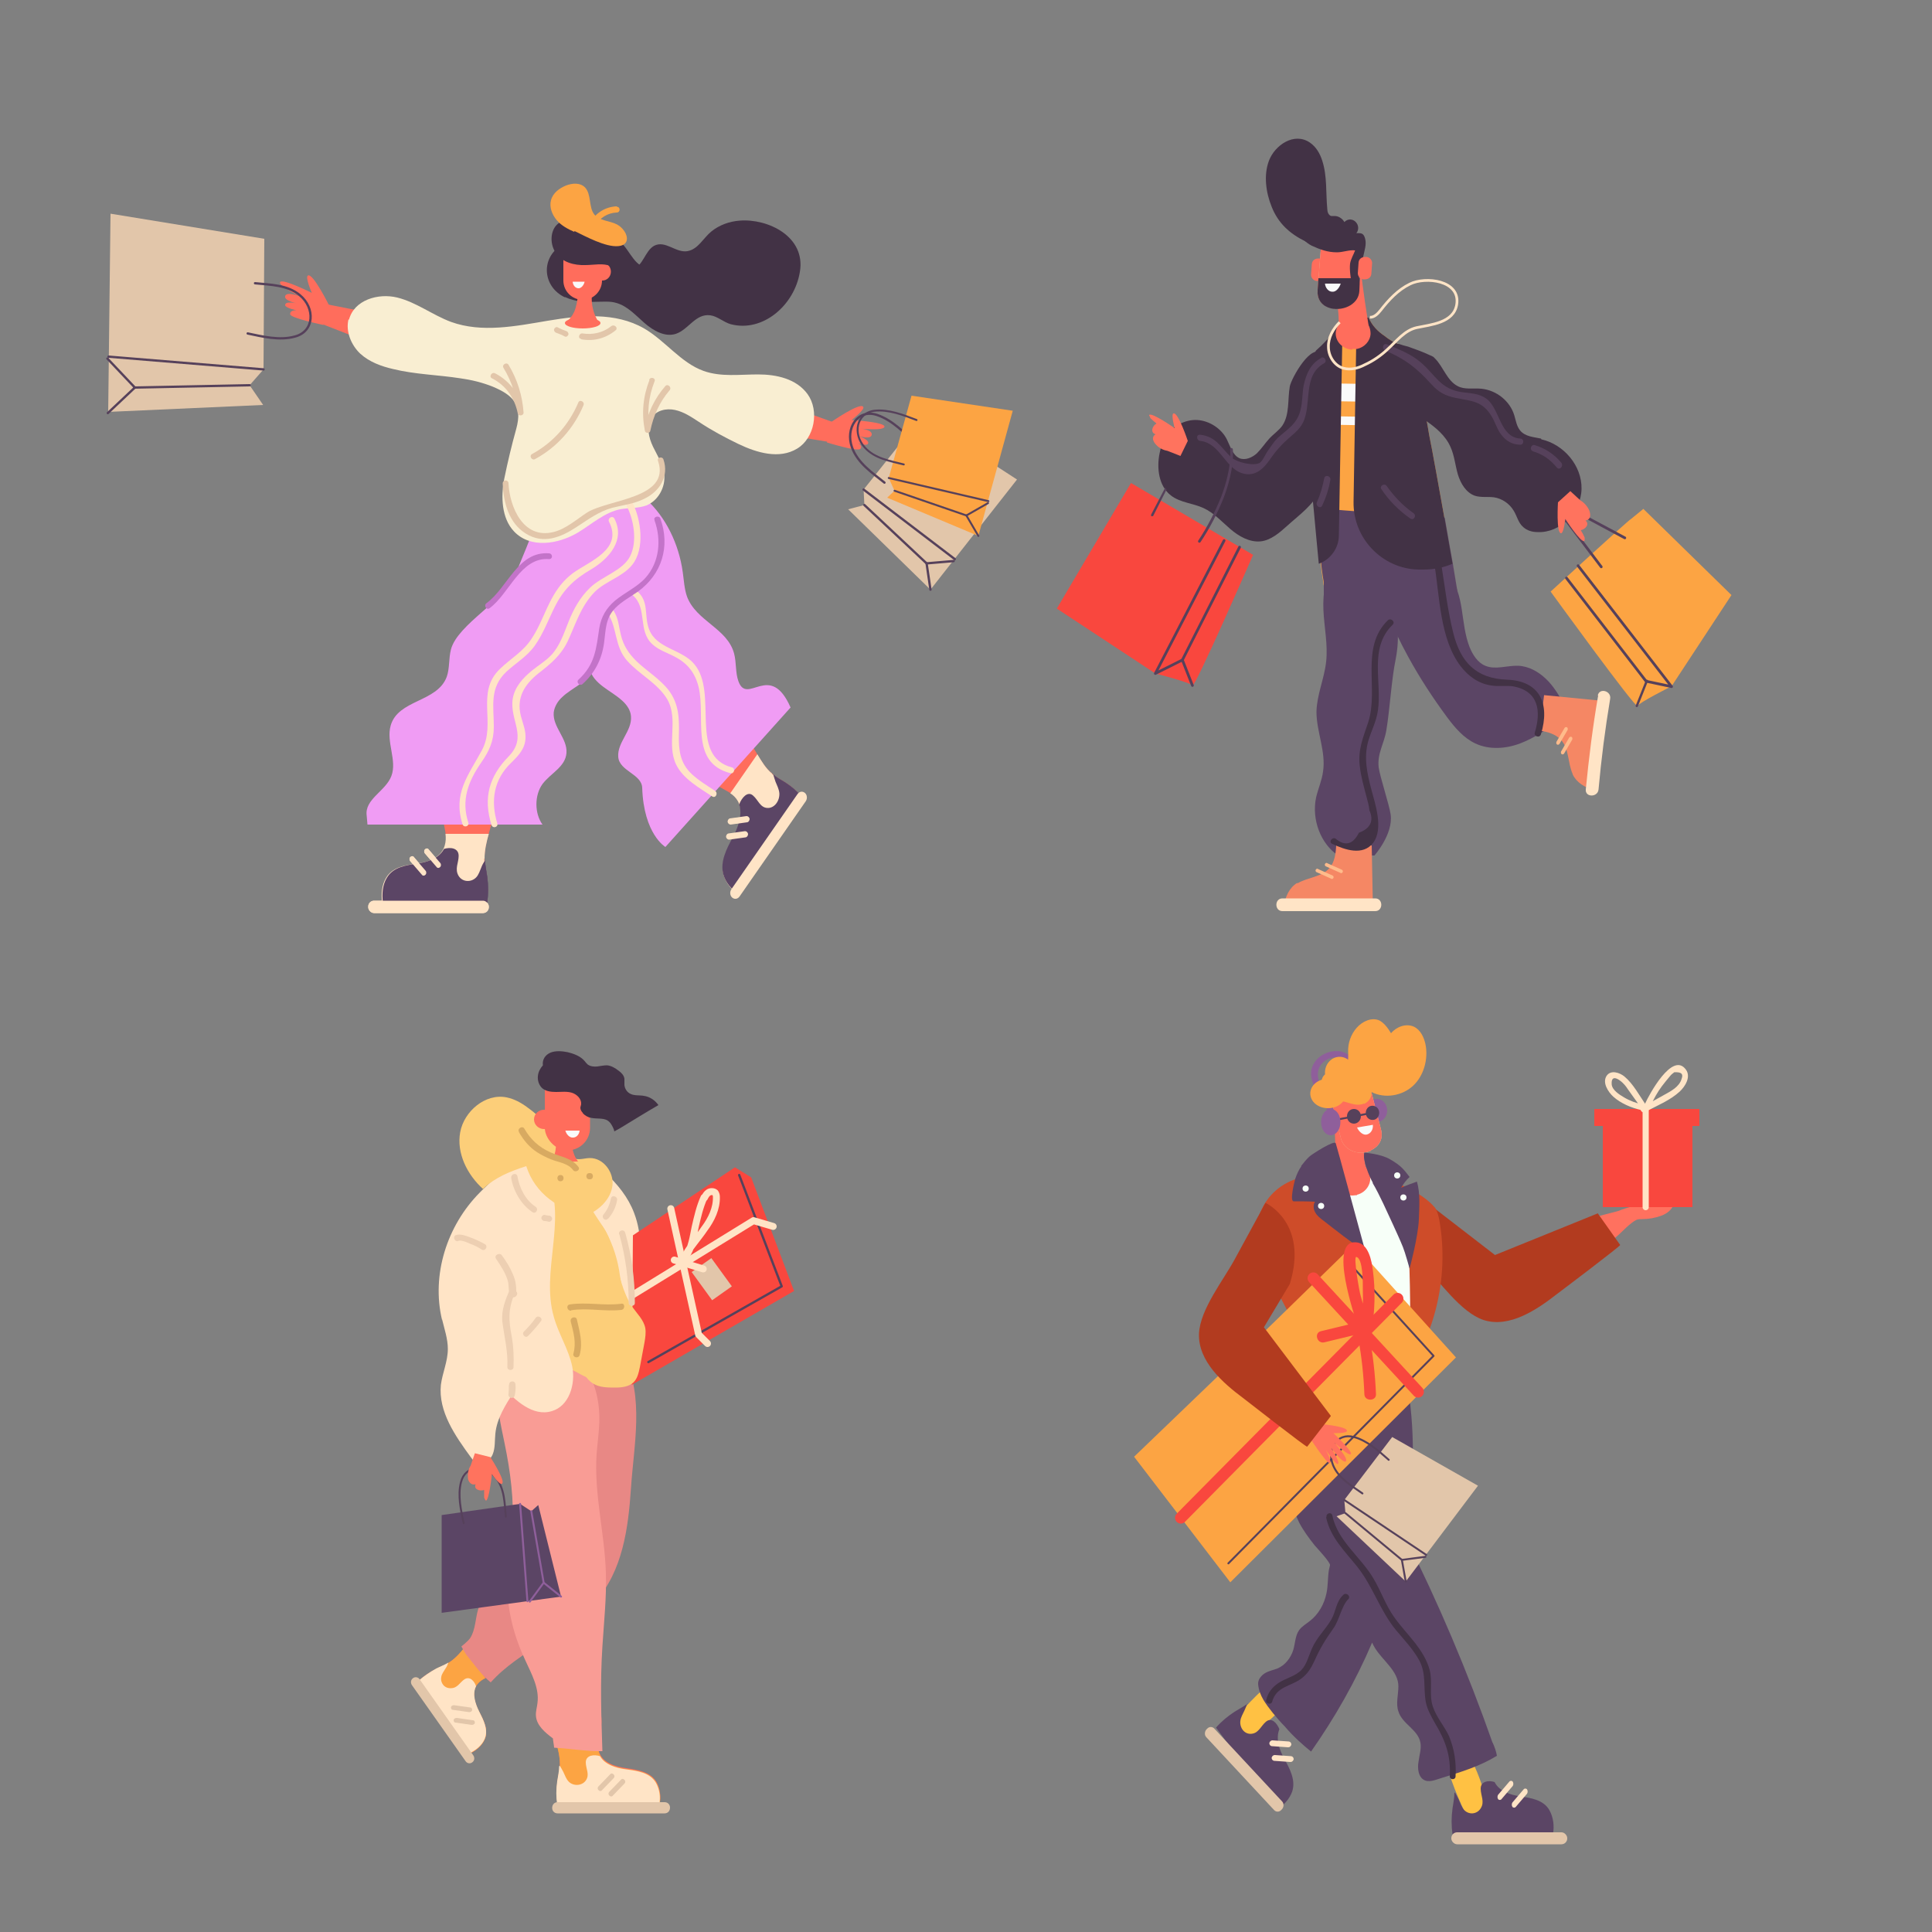 <svg xmlns="http://www.w3.org/2000/svg" xmlns:xlink="http://www.w3.org/1999/xlink" id="OBJECTS" viewBox="0 0 500 500"><rect x="0" y="0" width="500" height="500" fill="#808080" stroke="none"/><defs><style>      .st0 {        fill: #ff6d5c;      }      .st1 {        fill: #ffe4c6;      }      .st2 {        stroke: #8f5f9b;      }      .st2, .st3, .st4, .st5, .st6, .st7, .st8, .st9, .st10, .st11, .st12, .st13, .st14, .st15, .st16 {        fill: none;      }      .st2, .st3, .st4, .st6, .st7, .st8, .st9, .st11, .st12, .st13, .st14, .st15, .st16 {        stroke-linecap: round;        stroke-linejoin: round;      }      .st2, .st11 {        stroke-width: .5px;      }      .st3 {        stroke-width: 1.6px;      }      .st3, .st4, .st10 {        stroke: #ffe4c6;      }      .st4 {        stroke-width: 1.8px;      }      .st17 {        fill: #f09cf4;      }      .st18 {        fill: #ffbb8b;      }      .st19 {        fill: #f58764;      }      .st20 {        fill: #f9eed2;      }      .st21 {        fill: #ce4c29;      }      .st22 {        fill: #8f5f9b;      }      .st6 {        stroke-width: .6px;      }      .st6, .st7, .st8, .st9, .st11, .st12, .st14, .st15, .st16 {        stroke: #56415b;      }      .st23 {        fill: #5b4565;      }      .st24 {        fill: #ffc143;      }      .st25 {        fill: #e88885;      }      .st7 {        stroke-width: .5px;      }      .st26 {        fill: #423245;      }      .st8 {        stroke-width: .6px;      }      .st9 {        stroke-width: .5px;      }      .st27 {        fill: #f7fff8;      }      .st28 {        fill: #d39933;      }      .st29 {        fill: #ff735e;      }      .st30 {        fill: #fca443;      }      .st31 {        fill: #edc59c;      }      .st10 {        stroke-miterlimit: 10;      }      .st10, .st15 {        stroke-width: .7px;      }      .st32 {        fill: #c373c9;      }      .st33 {        fill: #edcfb2;      }      .st34 {        fill: #56415b;      }      .st12 {        stroke-width: .6px;      }      .st13 {        stroke: #f9473e;        stroke-width: 3px;      }      .st14 {        stroke-width: .6px;      }      .st35 {        fill: #e2c6aa;      }      .st36 {        fill: #fafafa;      }      .st37 {        fill: #b23b1f;      }      .st38 {        fill: #f9473e;      }      .st39 {        fill: #f99c95;      }      .st16 {        stroke-width: .5px;      }      .st40 {        fill: url(#linear-gradient);      }      .st41 {        fill: #d8aa61;      }      .st42 {        fill: #fcce79;      }      .st43 {        fill: #ff715f;      }    </style><linearGradient id="linear-gradient" x1="343.1" y1="341.5" x2="392" y2="341.5" gradientUnits="userSpaceOnUse"><stop offset="0" stop-color="#f58764"></stop><stop offset="1" stop-color="#de7153"></stop></linearGradient></defs><g><path class="st43" d="M410.6,315.7c1.2-.6,7.8-2.1,8.5-2.4.6-.3,2.5-.9,3.2-1,3.6-.3,7.2-.1,10.8-.5-.5,1.4-1.8,2.3-3.1,2.8-1.6.6-3.3.9-5,.9-.5,0-1,0-1.5.2-.4.2-.7.4-1.1.7-2.1,1.5-4.4,4.6-6.8,5.4,0,0-4.4-4.9-5-6.2Z"></path><path class="st22" d="M359,287.4c0,1.6-1.2,3-2.7,3s-2.7-1.3-2.7-3,1.2-3,2.7-3,2.7,1.3,2.7,3Z"></path><path class="st37" d="M413.5,314s5.8,8.2,5.8,8.2c.2.2-15.3,11.9-16.5,12.8-5,3.9-12.2,8.8-18.9,6.6-5.9-2-11.3-10-15.7-14.4-3.9-3.9-7.7-7.8-11.6-11.7,0,0-1.8-14,11.9-4.9l18.4,14.2,26.4-10.7Z"></path><path class="st21" d="M363.6,341.5c0-12.8-2.4-26.1-8.4-37.4,10.3,2.8,14.7,6.6,16.2,8.5.7.9-.7-1,0,0,.6.9.9,2.1,1.1,3.2,2.7,15.2-1.4,31.5-11.1,43.4,1-5.8,2.2-11.9,2.2-17.8Z"></path><path class="st40" d="M358.1,354.2c-1.8,5.9-4.4,11.6-6.1,17.5h13.1c-2.9-11.7-1-24.8-1.5-37.2-.5-10.7-1.7-13.6-5.9-23.4,7,15.9,5.6,26.4.4,43.1Z"></path><g><path class="st24" d="M325.5,448c1.5,2.8,1.2,6.6-.7,9.1-1.6-3-3.2-6.1-4.8-9.1-.3-.6-.6-1.2-.6-1.8,0-1.1.7-2,1.4-2.8,3.7-4.1,8-8.4,12.6-11.4,5.6,5.7-4.2,12.2-7.9,16Z"></path><path class="st24" d="M385.1,465.9c3-.5,6.3,1.1,7.8,3.9-3.3.5-6.6,1-9.9,1.6-.6,0-1.3.2-1.9,0-1-.3-1.5-1.4-2-2.4-2.4-5.1-4.7-10.8-5.6-16.4,7.1-3.5,9.3,8.4,11.5,13.3Z"></path><path class="st23" d="M386.3,451.1c-6.5-18.5-14.1-36.4-22.7-53.5,2.3-12.5,2.8-25.6.8-38.3-.3-1.9-1.1-5.6-2.1-4.1l-27-.2c-.2,2.1-.6,4.2-.9,6.3-1.3,7.1-2.3,14.7-1.3,22,.5,3.7,1.5,7.3,3.1,10.7,1.1,2.1,2.5,4,4,5.9.5.6,4.2,4.5,4,5.2-.1.4-.2.9-.3,1.3-.3,2-.2,4-.6,5.9-.6,2.9-2.1,5.5-4.3,7.2-1,.8-2.1,1.4-2.8,2.4-1,1.4-1,3.4-1.5,5.1-.7,2.2-2.2,4-4.1,4.8-1,.4-2.2.6-3.2,1.2s-1.9,1.7-1.8,2.9c.3,3,2,5.1,3.8,7.4,1,1.2,2,2.4,3.1,3.5,2.1,2.5,4.8,4.9,6.8,6.5,6.1-8.7,11.5-18.1,15.8-28.2.2.5.5,1,.8,1.5,2,3.2,6,5.9,6,9.8,0,2.2-.7,4.5,0,6.5,1,3.3,5.1,4.7,5.7,8.1.3,1.6-.3,3.3-.5,5-.3,1.7,0,3.7,1.2,4.5,1.4,1,3.2.1,4.9-.4,4.9-1.5,9.8-3,14.2-5.7-.2-1.2-.6-2.3-1.1-3.4Z"></path><path class="st27" d="M365.1,351.3c-.2-7.8,0-21.3-.7-29.3-.9-9.3-1-14.1-7.7-16.9-1.9-.8-3.8-.9-5.7-.7-4.7.4-13.2-1.1-16.7,2.9-2.8,3.1-2.4,9.8-2.1,15.6.2.3.4.7.6,1.1,3.7,12,3.8,24.7,1.6,37,1.2,3.1,3.3,5.6,5.7,7.1,3.7,2.2,7.8,2.1,11.7,1.6,3.4-.4,6.9-1.2,9.7-3.7,4.4-3.9,3.9-8.4,3.7-14.7Z"></path></g><path class="st21" d="M346.3,308.4c-.5-.9-.9-1.8-1.6-2.5-1.2-1.2-3.1-1.5-4.8-1.5-4.7,0-9.3,2.4-12,6.2s-3.6,9-2.2,13.5c.5,1.7,1.4,3.4,2.2,5,1.7,3.2,3.3,6.4,5,9.6,2.1,4,4.4,8.3,8.3,10.3,8.2,4.2,16.8-3.2,15.7-11.8-1.3-10.2-5.9-19.8-10.6-28.8Z"></path><path class="st23" d="M376.6,464c.3.5.6,1.1.9,1.7.4.9.7,1.9,1.4,2.7,1.2,1.3,3.3,1.2,4.3-.4,1.1-1.7,0-3.3,0-5.1,0-2,2.2-2.2,3.6-1.7,1.2,2.4,4.1,3.3,6.6,3.7,2.8.4,6.1.9,7.6,3.6,1,1.8,1.3,4.1.9,6.2h-26c-.3-2.2-.3-4.4,0-6.6.2-1.4.5-2.8.5-4.2Z"></path><path class="st1" d="M388.6,465.6l2.9-3.4c.2-.3.2-.8,0-1.1h0c-.2-.3-.7-.3-.9,0l-2.9,3.4c-.2.3-.2.8,0,1.1h0c.2.3.7.3.9,0Z"></path><path class="st1" d="M392.3,467.6l2.9-3.4c.2-.3.2-.8,0-1.1h0c-.2-.3-.7-.3-.9,0l-2.9,3.4c-.2.3-.2.8,0,1.1h0c.2.3.7.3.9,0Z"></path><rect class="st35" x="375.5" y="474.2" width="30" height="3.1" rx="1.5" ry="1.5" transform="translate(781.1 951.5) rotate(180)"></rect><path class="st23" d="M322.8,440.8c-.2.6-.4,1.2-.7,1.8-.4.9-1,1.8-1.1,2.8-.2,1.8,1.1,3.5,2.9,3.3,1.9-.2,2.4-2,3.7-3.1,1.5-1.3,2.9.4,3.5,1.9-1,2.5,0,5.4,1.3,7.7,1.4,2.6,3,5.5,2,8.5-.7,1.9-2.2,3.6-4,4.6l-15.7-21.2c1.4-1.6,3.1-3,4.8-4.1,1.1-.7,2.3-1.3,3.4-2.1Z"></path><path class="st1" d="M329.1,451.9l4.3.3c.4,0,.7-.3.8-.7h0c0-.4-.2-.7-.6-.8l-4.3-.3c-.4,0-.7.3-.8.7h0c0,.4.2.7.6.8Z"></path><path class="st1" d="M329.7,455.7l4.3.3c.4,0,.7-.3.8-.7h0c0-.4-.2-.7-.6-.8l-4.3-.3c-.4,0-.7.3-.8.7h0c0,.4.2.7.6.8Z"></path><path class="st35" d="M312.2,449.6l17.5,18.8c.5.6,1.4.6,1.9,0l.2-.2c.5-.6.5-1.5,0-2l-17.5-18.8c-.5-.6-1.4-.6-1.9,0l-.2.2c-.5.6-.5,1.5,0,2Z"></path><path class="st36" d="M351,296.1c-.1-.4-.3-.9-.4-1.4l-2.9.7c0,.3.2.6.2.9,1,0,2.1-.1,3.1-.2Z"></path><path class="st0" d="M345.3,289.9c-.1-.5,2.5,6.3,2.3,5.5l2.9-.7c.4,1.2,2.1,1.5,2.3,2.2.3,1.3,0,5,1.6,7.4-1.2-1.2-2.4-1.8-3.4-1.5-1,.3-1.8,1.3-2.3,2.8,0,0-2.8.3-2.9.2.1-1.1-.3-14.9-.6-15.9Z"></path><path class="st0" d="M351.2,309.3c-.4,0-.8.1-1.2.1,0,0,0,0,0,0-2,0-3.7-1.3-4.2-3.3-.3-1.1,0-2.2.4-3.1.5-.9,1.3-1.6,2.3-2,.2,0,.4-.1.6-.2,1.2-.3,2.4-.1,3.3.4.2.1.4.2.6.4.7.6,1.3,1.4,1.5,2.3.6,2.3-.9,4.7-3.3,5.3Z"></path><path class="st28" d="M349.8,284.6l-2.5,2.3c-.2.2-.5.2-.7,0l-.2-.2c-.2-.2-.2-.5,0-.7l2.5-2.3c.2-.2.5-.2.7,0l.2.2c.2.2.2.5,0,.7Z"></path><path class="st31" d="M354.8,297.8c-2.7,1.2-6.5.4-7.7-2.9l-2.6-10.1c-.7-2.7,1.1-5.5,3.9-6.2,2.8-.7,5.7,1,6.4,3.6,0,0,2.6,10,2.6,10.1.7,2.7-.7,4.5-2.6,5.4Z"></path><path class="st0" d="M354.8,297.8c-2.7,1.2-6.5.4-7.7-2.9l-2.6-10.1c-.7-2.7,1.1-5.5,3.9-6.2,2.8-.7,5.7,1,6.4,3.6,0,0,2.6,10,2.6,10.1.7,2.7-.7,4.5-2.6,5.4Z"></path><path class="st36" d="M351.2,291.8c.5,1.1,1.6,2.1,2.6,1.8,1-.3,1.6-1.3,1.5-2.5l-4.1.7Z"></path><path class="st23" d="M336.8,301.8c-.7,1-1.2,2.1-1.6,3.3-.2.7-1.5,5.8-.4,5.8,1.8,0,3.6,0,5.5.1-.5.9-.4,2,.1,2.8.5.9,1.3,1.5,2.1,2.1,3,2.3,7.5,6,10.8,7.8-1.1-4-7.5-27.7-7.6-27.8-.3-1-6.1,2.8-6.7,3.3-.9.8-1.6,1.7-2.3,2.6Z"></path><path class="st22" d="M345.5,288.2c-.7-2.4-2.1-4.2-3.3-6.3-1.4-2.6-1.9-5.7.9-7.5,2.8-1.8,5.7,0,7.2,2.6.5.8,1.8,0,1.3-.8-1-1.8-2.5-3.7-4.7-4.1-2.2-.4-4.7.5-6.2,2.2-4.1,4.8,2,9.8,3.3,14.3.3.9,1.7.5,1.4-.4h0Z"></path><path class="st30" d="M353,285.7c1.2-.5,2.1-1.8,1.9-3.1,3.5,1.8,8,1,10.8-1.6s4-7,3.2-10.8c-.4-1.8-1.3-3.7-3-4.5-2-.9-4.5,0-5.9,1.7-.8-1.3-1.7-2.6-3-3.3-2-.9-4.4.2-5.9,1.9-1.5,1.7-2.3,4-2.2,6.3,0,1.1.2,2.4-.6,3.1-.4.3-.9.4-1.4.5-.6.1-1.2.2-1.7.3-.3,0-.7.2-.9.5-.1.2,0,.5-.2.7-.2.3-.5.4-.9.5-.9.4-1.3,1.6-1.2,2.6.3,2.3,2,4.5,4.2,4.4,2.3-.1,4.4,1.7,6.8.7Z"></path><ellipse class="st30" cx="346.7" cy="277.6" rx="3.8" ry="4.1"></ellipse><path class="st30" d="M348.3,283c0,2.1-2,3.8-4.6,3.8s-4.6-1.7-4.6-3.8,2-3.8,4.6-3.8,4.6,1.7,4.6,3.8Z"></path><path class="st34" d="M352.2,288.9c0,1-.8,1.9-1.8,1.9s-1.8-.8-1.8-1.9.8-1.9,1.8-1.9,1.8.8,1.8,1.9Z"></path><path class="st34" d="M356.9,287.6c.2,1-.4,2-1.3,2.2-1,.2-1.9-.4-2.1-1.4-.2-1,.4-2,1.3-2.2,1-.2,1.9.4,2.1,1.4Z"></path><line class="st7" x1="345.3" y1="289.9" x2="355.1" y2="288"></line><path class="st22" d="M346.9,290.4c0,1.9-1.1,3.4-2.5,3.4s-2.5-1.5-2.5-3.4,1.1-3.4,2.5-3.4,2.5,1.5,2.5,3.4Z"></path><g><polygon class="st30" points="329.5 342.4 350.4 322 376.8 351.3 318.4 409.5 293.5 377 329.5 342.4"></polygon><polyline class="st7" points="349.1 326.8 371 350.9 317.9 404.6"></polyline><line class="st13" x1="305.6" y1="392.8" x2="361.7" y2="336.1"></line><line class="st13" x1="339.9" y1="330.8" x2="367" y2="360.2"></line><path class="st38" d="M355,344.5c.8-5.2,1-10.5.3-15.7-.3-2.4-1.1-7.1-4.4-7.3-7.2-.5-.2,19.4.6,22.1.6,1.8,3.4,1,2.9-.8-.8-2.5-1.6-5-2.3-7.6-.3-.9-1.9-10.1-1.1-9.9,1.8.3,1.7,7,1.7,8.3.1,3.4,0,6.8-.6,10.2-.3,1.9,2.6,2.7,2.9.8h0Z"></path><path class="st38" d="M351.5,346.3c.9,4.8,1.4,9.6,1.6,14.5,0,1.9,3.1,1.9,3,0-.2-5.1-.8-10.2-1.7-15.2-.3-1.9-3.2-1.1-2.9.8h0Z"></path><path class="st38" d="M353.1,341.8c-3.7.9-7.5,1.8-11.2,2.7-1.9.4-1.1,3.3.8,2.9,3.7-.9,7.5-1.8,11.2-2.7,1.9-.4,1.1-3.3-.8-2.9h0Z"></path></g><path class="st26" d="M343.2,392.7c1.1,5.2,4.8,8.7,8,12.7,4.1,5.1,5.9,11.4,10.1,16.5,2.1,2.5,4.4,4.9,6,7.8,1.9,3.6,1,7,1.7,10.8.4,2,1.4,3.7,2.4,5.5,2.7,4.5,4.1,8.4,3.8,13.7,0,1,1.5,1,1.5,0,.2-3.6-.3-7-1.7-10.4-1.2-2.6-3.3-4.9-4.2-7.7-1-3,0-6.3-.8-9.4-.7-2.6-2.1-4.8-3.7-6.9-1.8-2.3-3.8-4.4-5.5-6.8-2.2-3.1-3.4-6.7-5.3-9.9-3.3-5.7-9.3-9.7-10.7-16.4-.2-1-1.7-.6-1.5.4h0Z"></path><path class="st26" d="M329.2,440.5c1.1-4.1,4.8-4,7.6-6.1,1.7-1.3,2.5-2.7,3.4-4.6,1.4-3.2,2.9-5.6,4.9-8.4,1.5-2.1,2.1-5.8,3.8-7.5.8-.7-.4-1.9-1.2-1.2-2,1.8-1.9,4.3-3.2,6.5-1.6,2.7-3.7,4.5-5,7.5-.8,1.8-1.3,4-2.7,5.5-1.7,1.7-4.1,2.1-6,3.4-1.6,1.1-2.6,2.4-3.1,4.3-.3,1,1.3,1.5,1.6.4h0Z"></path><path class="st23" d="M355.2,306.1c2,3.4,3.6,7.2,5.3,10.8.9,2,1.8,3.9,2.6,5.9.5,1.2,1.7,5.5,1.7,5.5,0,0,2.2-8.1,2.4-12.7.1-3.3.4-6.7-.5-9.8-1.4.5-2.8,1-4.1,1.6.6-1,1.3-2,2.2-2.8-1.4-1.8-2.1-2.9-5.1-4.6-2.4-1.4-6.6-1.7-6.6-1.7-.6,1.7,1.3,6.3,2.2,7.8Z"></path><g><rect class="st38" x="412.6" y="287" width="27.2" height="4.4"></rect><rect class="st38" x="414.8" y="289.8" width="23.2" height="22.6"></rect><path class="st3" d="M425.9,286.7v25.7"></path><path class="st1" d="M426,286c-1.7-2.4-3.3-5.5-5.6-7.4-1.2-1-3.5-1.8-4.6-.2-1.2,1.8.4,4.2,1.7,5.4,2,1.8,4.7,2.9,7.3,3.5.9.2,1.3-1.2.4-1.4-1.7-.4-3.4-1-4.9-1.9-1.2-.7-3.1-1.9-3.2-3.4-.2-3.2,2.7-.6,3.1-.1.5.5.9,1.1,1.3,1.7,1.1,1.5,2.2,3.1,3.3,4.6.6.8,1.8,0,1.3-.8h0Z"></path><path class="st1" d="M427.2,286.1c.8-1.7,1.7-3.4,2.9-5,.7-.9,1.4-1.8,2.1-2.6.3-.4.7-.7,1.1-1,1.8-.1,2.4.4,1.9,1.7-.6,2.1-2.8,3.2-4.6,4.2-1.9,1.1-3.8,2.1-5.7,3.1-.8.5,0,1.7.8,1.3,3-1.6,6.5-3,9-5.3,1.4-1.3,3-3.8,1.6-5.7-3.5-4.8-9.6,6.7-10.5,8.7-.4.9.9,1.6,1.3.8h0Z"></path></g><g><polygon class="st35" points="360.3 371.9 347.9 388.2 348.2 391.6 345.9 392.4 363.8 409.3 382.5 384.5 360.3 371.9"></polygon><line class="st9" x1="347.9" y1="388.2" x2="369.1" y2="402.4"></line><polyline class="st9" points="363.8 409.3 362.8 403.7 368.9 402.9"></polyline><line class="st9" x1="348.2" y1="391.6" x2="362.8" y2="403.7"></line><path class="st9" d="M352.6,386.5c-2.8-2-6.2-3.9-7.6-7.3-1.7-4.1,1-8.5,5.4-7.3,3.4.9,6.4,3.6,9,5.9"></path></g><g><path class="st43" d="M344.1,378.6c.7-.4-1-3.4-1-3.4,0,0,2.5,3.8,3.1,3.7.9-.3-2-4.6-2-4.6,0,0,3.3,4.6,4.1,3.9.8-.7-3-4.9-3-4.9,0,0,3.8,3.7,4.3,3,.5-.7-4.5-5.4-4.5-5.4,0,0,3.4.1,3.5-.6.1-1.2-7.2-1.8-7.2-1.8l-3.1,2.6s5.1,7.9,5.8,7.5Z"></path><path class="st37" d="M344.4,366.5s-6.1,7.9-6.1,7.9c-.1.3-15.4-11.7-16.6-12.6-5.1-3.8-11.7-9.5-11.4-16.7.3-6.3,6.4-13.9,9.3-19.3,2.6-4.8,5.3-9.7,7.9-14.5,0,0,11.2,5.1,6.3,21l-6.7,11.2,17.3,22.9Z"></path></g></g><g><path class="st33" d="M132.2,334.7c-1.4,4.2-2.6,8.7-.1,12.7.5.9,1.9,0,1.4-.8-2.2-3.7-1-7.7.3-11.5.3-1-1.2-1.4-1.6-.4h0Z"></path><path class="st33" d="M132.3,348c.6,2.5,1.1,5,.5,7.6-.2,1,1.3,1.4,1.6.4.7-2.8.1-5.6-.5-8.4-.2-1-1.8-.6-1.6.4h0Z"></path><path class="st33" d="M133.7,331c-1,1.8-1.7,3.7-2,5.8-.3,2.1.4,3.5.7,5.5.2,1,1.7.6,1.6-.4-.3-1.9-1-3.4-.6-5.4.3-1.6.9-3.2,1.7-4.7.5-.9-.9-1.7-1.4-.8h0Z"></path><g><path class="st0" d="M130.6,421.3c-1.7-.9-3.9-.5-5.7.5-1.7,1-3.1,2.6-4.3,4.2-1.3,1.5-2.6,3.1-4.3,4.2-1.1.7-2.3,1.1-3.4,1.7-1.6.8-3.2,1.8-4.5,3.1l13.2,18.8c1.6-.7,3.1-2,3.8-3.6,1.1-2.4-.2-5-1.4-7.2-1.1-2.2-2.1-5.1-.4-7.2,1.3-1.6,3.5-2,5.4-3,2-1,3.6-2.8,4.1-4.9.5-2-.7-5.6-2.5-6.6Z"></path><path class="st30" d="M116.3,430.2c1.5-1,2.7-2.3,3.8-3.7l5.5,7.8c-.8.4-1.4.8-2,1.5-1.7,2.1-.8,5,.4,7.2,1.1,2.2,2.5,4.8,1.4,7.2-.7,1.6-2.2,2.8-3.8,3.6l-13.2-18.8c1.4-1.2,2.9-2.2,4.5-3.1,1.1-.6,2.3-1,3.4-1.7Z"></path><path class="st1" d="M116,430.4c-.2.5-.4,1-.7,1.4-.4.7-1,1.4-1.1,2.2-.3,1.5.8,3,2.5,2.9,1.7,0,2.3-1.5,3.5-2.3,1.4-.9,2.6.5,3,1.8-1,2-.2,4.5.8,6.5,1.1,2.2,2.5,4.8,1.4,7.2-.7,1.6-2.2,2.8-3.8,3.6l-13.2-18.8c1.4-1.2,2.9-2.2,4.5-3.1,1-.5,2.1-.9,3.1-1.5Z"></path><path class="st35" d="M117.9,445.8l4.2.6c.4,0,.7-.2.8-.5h0c0-.3-.1-.7-.5-.7l-4.2-.6c-.4,0-.7.2-.8.5h0c0,.3.1.7.5.7Z"></path><path class="st35" d="M106.6,436.1l13.9,19.7c.4.6,1.2.7,1.7.3h0c.6-.4.7-1.2.3-1.8l-13.9-19.7c-.4-.6-1.2-.7-1.7-.3h0c-.6.4-.7,1.2-.3,1.8Z"></path><path class="st35" d="M117.2,442.5l4.2.6c.4,0,.7-.2.8-.5h0c0-.3-.1-.7-.5-.7l-4.2-.6c-.4,0-.7.2-.8.5h0c0,.3.1.7.5.7Z"></path><path class="st0" d="M145.6,437.8c-2,.9-3,3.3-3.2,5.5-.1,2.3.5,4.5,1.2,6.6.7,2.2,1.3,4.4,1.3,6.6,0,1.4-.4,2.8-.6,4.2-.3,2-.3,4.1,0,6.1h26.4c.4-2,.1-4.1-.9-5.8-1.6-2.5-4.9-3-7.7-3.4-2.9-.4-6.2-1.4-7.1-4.3-.7-2.2.3-4.5.6-6.8.3-2.5-.4-5.1-2-6.9-1.6-1.8-5.8-3-7.9-2Z"></path><path class="st30" d="M144.9,456.6c0-2-.5-3.9-1-5.9h10.9c-.1.9-.1,1.9.2,2.8.9,2.9,4.2,3.9,7.1,4.3,2.9.4,6.1.8,7.7,3.4,1,1.7,1.3,3.8.9,5.8h-26.4c-.3-2-.3-4.1,0-6.1.2-1.4.5-2.8.6-4.2Z"></path><path class="st1" d="M144.9,457c.3.5.6,1,.9,1.6.4.8.7,1.8,1.4,2.5,1.2,1.2,3.4,1.1,4.4-.3,1.1-1.6,0-3,0-4.7,0-1.9,2.2-2.1,3.7-1.6,1.2,2.2,4.2,3.1,6.7,3.4,2.9.4,6.1.8,7.7,3.4,1,1.7,1.3,3.8.9,5.8h-26.4c-.3-2-.3-4.1,0-6.1.2-1.3.5-2.6.5-3.9Z"></path><path class="st35" d="M158.6,464.7l3-3.1c.3-.3.3-.7,0-1h0c-.3-.3-.7-.3-.9,0l-3,3.1c-.3.3-.3.7,0,1h0c.3.3.7.3.9,0Z"></path><path class="st35" d="M144.3,466.4h27.7c.8,0,1.4.6,1.4,1.4h0c0,.9-.6,1.5-1.4,1.5h-27.7c-.8,0-1.4-.6-1.4-1.4h0c0-.9.6-1.5,1.4-1.5Z" transform="translate(316.3 935.7) rotate(180)"></path><path class="st25" d="M161.5,351.4c-4.2-8.1-16-15.9-24.9-9.9-7.4,5-5.1,16.4-2.4,23.2,4.7,12.1,14,25.7,3.8,37.6-4.4,5.1-12,7.7-14.2,14-.8,2.5-.7,5.4-2.1,7.6-.5.8-2.3,2.2-2.3,2.2,0,0,1,1.8,1.4,2.3,1.8,2.2,3.9,5.2,6.2,7,7.3-8.2,19.7-12.6,27-20.8,7.2-8.1,8.6-19.2,9.3-29.5.7-10.9,3.5-23.6-1.8-33.8Z"></path><path class="st39" d="M136.4,346.9c-4.6,2-7.2,7.1-7.6,12s.8,9.8,1.8,14.7c1.5,7.3,2.5,14.8,2,22.3-.3,4.8-1.3,9.5-1.3,14.3,0,6.8,1.8,13.5,4.7,19.6,1.6,3.5,3.6,7.1,3.1,10.9-.1,1.1-.5,2.2-.4,3.4.2,2.5,2.4,4.3,4.4,5.8,0,.5.3,1.9.3,2.4,4,.2,8.5,1,12.5.9-.3-9.3-.6-17.8,0-27.1.4-6.3,1.1-12.7.9-19-.3-10.3-3.1-20.5-2.4-30.8.2-2.7.6-5.4.7-8.1.2-5.6-1.2-11.4-4.7-15.8s-8.8-7.7-14.1-5.4Z"></path><path class="st42" d="M128.8,343c-1.6,2.4-.2,6.1,2.6,6.9,2.2.6,4.5-.3,6.8,0,1.3.2,2.5.8,3.7,1.4,2.4,1.2,4.7,2.5,7.1,3.7,2.4,1.3,4.8,2.6,7.5,3.2,2.6.6,5.6.6,7.9-.8s3.9-4.2,3.3-6.7c-.3-1.1-.9-2.1-1.1-3.2-.3-1.9.6-3.8.9-5.7.3-1.9-.7-4.4-2.7-4.3.5-7.1-.9-14.7-3.4-21.4-1.7-4.4-4.1-8.8-8-11.6-2-1.4-4.4-2.4-6.8-3.1-4-1.2-8.6-1.6-12.2.5-4,2.4-5.5,7.4-6.2,12-1.3,8.3-1.1,16.8.5,25,.3,1.3.9,2.8.2,3.9Z"></path><path class="st35" d="M155.8,463.3l3-3.1c.3-.3.3-.7,0-1h0c-.3-.3-.7-.3-.9,0l-3,3.1c-.3.3-.3.7,0,1h0c.3.3.7.3.9,0Z"></path><path class="st1" d="M114.4,341.4c.6,2.5,1.5,5.1,1.5,7.7,0,3.2-1.4,6.2-1.8,9.3-.7,6.9,3.7,13.2,7.8,18.8.4.5.7,1,1.2,1.3,1.6.9,3.7-.4,4.4-2.1.7-1.7.5-3.6.7-5.4.8-7.9,8.8-13.7,9.5-21.6.5-5.4-2.6-10.6-2.8-16-.2-5.8,2.8-11.1,4.9-16.5,1.5-3.9,4.1-14.1-1.7-16-4.5-1.5-11.3,5-14,7.8-8.4,8.5-12.5,21.2-9.7,32.9Z"></path><path class="st1" d="M136.9,299.5c2.4.8,4,3.1,5,5.4,4.7,11.2-1.9,24.2,1.4,35.8,1.2,4.5,3.9,8.5,4.8,13,.9,4.5-.8,10.2-5.3,11.5-4.9,1.5-9.5-2.8-12.9-6.5-1.4-1.5-3.3-3.2-5.4-2.6-2.9-12.4-2.3-25.5,3-37.1,1.5-3.2,3.3-6.5,2.6-9.9-.2-1-.6-1.9-.7-2.9-.2-3.5,4.3-5.3,7.6-6.7Z"></path><g><polygon class="st23" points="114.3 392.1 134.6 389.2 137.5 391.1 139.3 389.5 145.2 413.2 114.3 417.4 114.3 392.1"></polygon><line class="st2" x1="134.6" y1="389.2" x2="136.5" y2="414.4"></line><polyline class="st2" points="145.2 413.2 140.7 409.6 137.1 414.5"></polyline><line class="st2" x1="137.5" y1="391.1" x2="140.7" y2="409.6"></line><path class="st11" d="M130.9,392.5c-.3-3.4-.3-7.3-2.6-10.1-2.7-3.5-7.9-3.3-9,1.2-.9,3.4,0,7.3.7,10.6"></path></g><path class="st29" d="M125.7,388.4c.9,0,1.6-6.9,1.6-6.9,0,0,2,2.9,2.6,2.5,1.1-.6-3-6.9-3-6.9l-4-1s-.5,1.4-1.1,3.2c-.6.9-.8,2.1-.7,3.1,0,.5.2,1,.6,1.4.4.4,1,.5,1.4.3-.6,1.3,1,1.9,2.2,1.5,0,.8,0,1.5,0,2,.1.2.2.4.3.6,0,0,0,0,.1,0Z"></path><path class="st1" d="M151.7,308.6c.3,3.3,2.5,6,4.3,8.8,2.1,3.4,3.5,7.2,4.2,11.2.6,3.6.8,7.6,3.7,9.9,1.1-1.9,1.3-4.3,1.5-6.5.5-6.1.9-12.4-1.3-18.1-1.5-4-4.3-7.5-7.5-10.4-1.5-1.4-2.9-3.4-4.4-1.5-.8,1-.6,5.4-.5,6.6Z"></path><path class="st42" d="M152.1,314.4c3.2-1.4,6-4.2,6.4-7.6s-2.3-7.1-5.8-7.1c-1.3,0-2.5.5-3.8.2-2.2-.4-3.3-2.6-4.4-4.5-2-3.4-4.7-6.5-8-8.8-1.6-1.2-3.4-2.2-5.4-2.6-5.5-1.1-11,3.6-12,9-1,5.4,1.8,11,5.9,14.7,3.1-3,7.1-4.6,11.2-5.9,2.2,7,8.5,11.6,15.9,12.6Z"></path><polygon class="st38" points="163.8 319.7 190.2 302.1 194.4 304.7 205.5 334.1 163.5 358.4 163.8 319.7"></polygon><path class="st42" d="M159.1,325.5c1.2,4.4,2,9,4.6,12.8,1.2,1.7,2.9,3.3,3.3,5.4.2,1.2,0,2.5-.2,3.7-.4,2.1-.8,4.2-1.2,6.4-.3,1.4-.6,2.9-1.6,3.9-1.2,1.2-3.1,1.4-4.8,1.4-2,0-4.1,0-5.8-1.1-2-1.3-3-3.6-3.3-5.9s0-4.6-.1-6.9c-.1-7.1-3.1-14-3.5-21.1-.2-3.5.9-9.3,5.7-9,4.5.3,6.1,7.1,7,10.4Z"></path><polyline class="st8" points="191.3 304.1 202.3 332.9 167.8 352.5"></polyline><path class="st4" d="M173.6,312.8s7.1,32.3,7.2,32.6l2.3,2.3"></path><polyline class="st4" points="163.3 335.4 195 315.9 200.1 317.4"></polyline><path class="st4" d="M182.3,310c.3-.6.6-1.1,1.1-1.4.5-.3,1.3-.3,1.7.1.2.3.3.7.3,1,.1,3-1.3,5.9-3.1,8.3-.8,1.2-1.7,2.3-2.6,3.5-.7,1-2.1,2.5-2.2,3.6,1.5-2,1.9-5.1,2.4-7.5.6-2.6,1.2-5.3,2.3-7.7Z"></path><polygon class="st35" points="189.4 332.9 184.3 336.5 179 329.2 184.1 325.6 189.4 332.9"></polygon><line class="st4" x1="174.5" y1="326.1" x2="182" y2="328.4"></line><path class="st0" d="M151.4,302.4c-1.1-.7-1.9-1.8-2.5-2.9-.7-1.4-.9-2.9-1.1-4.5-1.3,0-2.7-.3-4-.2.4,2.8-.5,5.5-2.1,7.8l9.7-.2Z"></path><rect class="st0" x="141" y="276.3" width="11.7" height="21.3" rx="5.8" ry="5.8" transform="translate(293.7 574) rotate(180)"></rect><path class="st0" d="M138.2,289.7c0,1.4,1.2,2.5,2.6,2.5s2.6-1.1,2.6-2.5-1.2-2.5-2.6-2.5-2.6,1.1-2.6,2.5Z"></path><path class="st36" d="M146.3,292.5c.2,1,1.1,2,2,1.9.9,0,1.6-.8,1.7-1.8h-3.7Z"></path><path class="st42" d="M152.1,301.9c-.5-1-1.7-1.3-2.8-1.3-.5,0-.9,0-1.4.1,0,0,0,0,0,0-3-1.5-7.7-2.5-8.4,0-.3,1.1.4,2.4,1.5,2.8.7.2,1.4.2,2.1.2,2.5-.2,5.1-.3,7.6-.5.6,0,1.3-.2,1.5-.7,0-.2,0-.5-.1-.7Z"></path><path class="st26" d="M150.8,288.1c.6.6,1.4,1.1,2.2,1.2,1.4.3,2.9,0,4.1.6.9.5,1.4,1.5,1.8,2.5,0,.1,0,.2.1.4.5-.3,1.1-.6,1.6-.9,3.3-2,6.5-4,9.8-5.9-.9-1.3-2.3-2.2-3.8-2.4-1.1-.2-2.4,0-3.4-.5-.9-.4-1.5-1.3-1.6-2.3,0-.5,0-1.1,0-1.6-.1-.9-.8-1.6-1.5-2.1-.9-.7-1.9-1.3-3-1.4-.9,0-1.7.2-2.5.3s-1.8,0-2.5-.5c-.3-.3-.6-.6-.8-.9-1.1-1.3-2.8-1.9-4.4-2.3-1.5-.3-3.1-.4-4.4.1-1.4.6-2.2,1.8-2,3.3-.7.8-1.2,1.7-1.3,2.8-.1,1,.2,2.1.9,2.9.9,1,2.4,1.2,3.8,1.2,1.4,0,2.8-.2,4.1.2,1.3.4,2.5,1.6,2.4,2.9,0,.3-.2.7-.2,1,0,.5.3,1,.7,1.4Z"></path></g><path class="st33" d="M131.9,333.8c-1.1,2.6-2.2,5.3-1.9,8.2.5,4,1.5,7.7,1.3,11.8,0,1,1.6,1,1.6,0,.1-2.7,0-5.4-.5-8.1-.8-4.2-.9-6.9.8-11,.4-.9-1-1.8-1.4-.8h0Z"></path><path class="st33" d="M131.7,358.3c0,.8,0,1.6-.1,2.5-.2,1,1.3,1.4,1.6.4.2-1,.3-1.9.2-2.9,0-.4-.3-.8-.8-.8s-.9.4-.8.8h0Z"></path><path class="st33" d="M138.6,341.1c-.9,1.3-1.9,2.4-3,3.5-.7.7.4,1.9,1.1,1.1,1.2-1.2,2.3-2.5,3.3-3.8.6-.8-.8-1.7-1.4-.8h0Z"></path><path class="st33" d="M133.6,334.2s0-1.3-.1-1.7c-.1-1-.4-1.9-.8-2.8-.7-1.7-1.7-3.3-2.8-4.8-.6-.9-2.2,0-1.5.9,1.2,1.8,2.4,3.6,3,5.6.4,1.2,0,3.2.9,4.1.8.8,2.1-.5,1.3-1.3h0Z"></path><path class="st33" d="M118.7,321.1c.9-.2,2.3.5,3,.8,1.1.4,2.1.9,3,1.5.9.5,1.7-.9.8-1.4-1.2-.7-2.5-1.3-3.9-1.8-1.1-.4-2.3-.9-3.5-.6-1,.2-.6,1.8.4,1.6h0Z"></path><path class="st33" d="M132.3,304.9c.6,3.4,2.6,6.9,5.5,8.8.9.6,1.7-.8.8-1.4-2.6-1.7-4.2-4.9-4.7-7.9-.2-1-1.7-.6-1.6.4h0Z"></path><path class="st33" d="M140.9,316c.4,0,.8.1,1.2.2.4,0,.8-.4.8-.8s-.4-.8-.8-.8c-.4,0-.8-.1-1.2-.2-.4,0-.8.4-.8.8s.4.8.8.8h0Z"></path><path class="st33" d="M157.4,315.4c1.2-1.4,2-3,2.3-4.8.2-1-1.4-1.5-1.6-.4-.3,1.5-.9,2.9-1.9,4.1-.7.8.5,1.9,1.1,1.1h0Z"></path><path class="st33" d="M160.3,319.5c1.6,5.8,2.4,11.7,2.4,17.7,0,1,1.6,1,1.6,0,0-6.2-.8-12.2-2.5-18.2-.3-1-1.8-.6-1.6.4h0Z"></path><path class="st41" d="M147.8,339.1c4.3-.7,8.6.4,13-.1,1-.1,1-1.8,0-1.6-4.5.6-8.9-.5-13.4.2-1,.2-.6,1.7.4,1.6h0Z"></path><path class="st41" d="M147.7,342c.7,2.8,1.5,5.4.7,8.3-.3,1,1.3,1.4,1.6.4.9-3.2,0-6.1-.7-9.2-.2-1-1.8-.6-1.6.4h0Z"></path><path class="st41" d="M145.1,304.1h-.1c-1,0-1,1.6,0,1.6h.1c1,0,1-1.6,0-1.6h0Z"></path><path class="st41" d="M152.7,303.6h-.2c-1,0-1,1.6,0,1.6h.2c1,0,1-1.6,0-1.6h0Z"></path><path class="st41" d="M134.3,293c1.2,2.1,2.7,3.9,4.7,5.2,1.1.7,2.3,1.3,3.5,1.8,1.9.8,4.5,1,5.8,2.8.6.8,2,0,1.4-.8-1.8-2.4-4.7-2.6-7.3-3.8-2.9-1.3-5.1-3.3-6.7-6.1-.5-.9-1.9,0-1.4.8h0Z"></path></g><g><path class="st23" d="M125.5,222.7c-.3.5-.7,1.1-.9,1.7-.4.9-.7,2-1.4,2.7-1.3,1.3-3.5,1.2-4.5-.4-1.1-1.8,0-3.4,0-5.2,0-2.1-2.2-2.3-3.8-1.8-1.3,2.5-4.3,3.4-6.9,3.8-2.9.4-6.3.9-7.9,3.7-1.1,1.8-1.3,4.2-1,6.4h27c.3-2.2.3-4.5,0-6.7-.2-1.4-.5-2.8-.6-4.3Z"></path><path class="st1" d="M113,224.4l-3-3.5c-.3-.3-.3-.8,0-1.1h0c.3-.3.7-.3.9,0l3,3.5c.3.3.3.8,0,1.1h0c-.3.3-.7.3-.9,0Z"></path><path class="st1" d="M109.2,226.4l-3-3.5c-.3-.3-.3-.8,0-1.1h0c.3-.3.7-.3.9,0l3,3.5c.3.3.3.8,0,1.1h0c-.3.3-.7.3-.9,0Z"></path><rect class="st1" x="95.3" y="233.1" width="31.2" height="3.2" rx="1.5" ry="1.5"></rect><path class="st26" d="M146.3,76.9c2.5,1.2,5.4,1.3,8.1,1.2,1.7,0,3.5-.2,5.1.3,2.9.8,5,3.2,7.3,5.2,2.3,2,5.3,3.7,8.1,2.8,3.3-1.1,5.1-5.3,8.9-4.8,1.8.2,3.5,1.8,5.3,2.3,8.3,2.2,16.5-4.9,17.9-13.5,1.6-9.2-8.3-13.9-15.6-13.3-2.6.2-5.2,1.1-7.3,2.8-2.1,1.7-3.4,4.6-6.2,5.1-3,.5-5.7-2.9-8.6-1.4-2.4,1.3-2.9,5.4-5.6,6-2.2.5-4-1.9-5.7-3.6-3.1-3.1-9.3-5-13.1-2.3-5.1,3.6-4.2,10.6,1.2,13.2Z"></path><path class="st0" d="M184.9,187.8c2-1.2,4.5-.6,6.3.9,1.8,1.5,3.1,3.6,4.3,5.7s2.5,4.3,4.3,5.8c1.1,1,2.4,1.6,3.6,2.4,1.7,1.1,3.3,2.6,4.7,4.2l-17,24.5c-1.7-1-3.2-2.8-3.8-4.9-.9-3.3.9-6.6,2.4-9.5,1.6-2.9,2.9-6.7,1.3-9.6-1.2-2.2-3.7-2.8-5.6-4.2-2.1-1.5-3.6-3.9-4-6.6-.4-2.7,1.4-7.4,3.6-8.7Z"></path><path class="st1" d="M199.8,200.2c-1.6-1.3-2.7-3.2-3.8-5l-7,10.1c.8.5,1.5,1.2,2,2.1,1.6,2.9.3,6.7-1.3,9.6-1.6,2.9-3.3,6.3-2.4,9.5.6,2.1,2.1,3.9,3.8,4.9l17-24.5c-1.4-1.7-3-3.1-4.7-4.2-1.2-.8-2.5-1.5-3.6-2.4Z"></path><path class="st23" d="M200.1,200.4c.2.7.4,1.3.6,1.9.4,1,.9,1.9,1,3,.1,2-1.3,3.9-3.1,3.8-1.9-.1-2.4-2.1-3.7-3.2-1.4-1.3-3,.6-3.6,2.3.9,2.7-.3,6-1.7,8.6-1.6,2.9-3.3,6.3-2.4,9.5.6,2.1,2.1,3.9,3.8,4.9l17-24.5c-1.4-1.7-3-3.1-4.7-4.2-1.1-.7-2.3-1.3-3.3-2.2Z"></path><path class="st1" d="M193.4,212.8l-4.3.6c-.4,0-.7-.3-.8-.7h0c0-.4.2-.8.6-.9l4.3-.6c.4,0,.7.3.8.7h0c0,.4-.2.8-.6.9Z"></path><path class="st1" d="M193,216.7l-4.3.6c-.4,0-.7-.3-.8-.7h0c0-.4.2-.8.6-.9l4.3-.6c.4,0,.7.3.8.7h0c0,.4-.2.8-.6.9Z"></path><path class="st1" d="M208.5,207.4l-17.1,24.6c-.5.7-1.3.8-1.9.3h0c-.6-.5-.7-1.5-.2-2.2l17.1-24.6c.5-.7,1.3-.8,1.9-.3h0c.6.5.7,1.5.2,2.2Z"></path><path class="st17" d="M147.9,123.5c5.9-3.2,14.2,1.1,19.3,5.7s8.5,11.6,9.5,18.9c.3,2.1.4,4.3,1.1,6.3,2.4,6.4,10.5,8.2,12.2,14.8.6,2.3.3,4.9,1.1,7.1,2.3,6.4,8.2-5.3,13.5,6.8l-32.4,36.1s-5.6-3.3-6-15.3c-.1-3.6-5.9-4.3-6.2-8-.3-3.8,3.6-6.7,3.3-10.5-.1-1.6-1.1-3-2.2-4-3-2.8-7.5-4.2-8.6-8.5-.7-2.9.5-5.9.4-8.9,0-4.7-3.2-8.4-5.7-12-3-4.3-5.4-9.4-5.7-14.8-.3-5.5,1.9-11.4,6.3-13.7Z"></path><g><path class="st0" d="M75.1,81.2c0-1,1.6-.9,1.6-.9,0,0-2.8-.6-2.9-1.3-.1-1.3,3.4-.4,3.4-.4,0,0-3.8-.7-3.4-2,.5-1.3,4.1.2,4.1.2,0,0-6-2.8-5.4-3.8.6-1,8.2,2.8,8.2,2.8,0,0-1.8-4.1-1-4.5,1.3-.7,5.5,7.8,5.5,7.8l-1.5,5s-8.7-1.8-8.6-2.8Z"></path><polygon class="st0" points="83.7 84 99.6 90.2 98.6 81.5 84.3 78.7 83.7 84"></polygon></g><g><path class="st0" d="M222.8,116c.4-.9-.9-1.4-.9-1.4,0,0,2.3.9,2.7.3.7-1-2.4-2.1-2.4-2.1,0,0,3.2,1.1,3.4-.3.2-1.4-3.2-1.6-3.2-1.6,0,0,6.5.7,6.5-.5,0-1.2-8.5-1.7-8.5-1.7,0,0,3.5-2.7,3-3.4-.8-1.3-8.4,4-8.4,4l-1,5.2s8.3,2.6,8.7,1.6Z"></path><polygon class="st0" points="214.1 114.3 197.4 111.6 202.3 104.5 216 109.4 214.1 114.3"></polygon></g><path class="st0" d="M124.7,201.6c2,1,3.1,3.6,3.2,6.1.1,2.5-.5,5-1.2,7.3-.7,2.4-1.4,4.8-1.3,7.3,0,1.6.4,3.1.6,4.7.3,2.2.3,4.5,0,6.7h-27c-.4-2.2-.1-4.5,1-6.4,1.6-2.8,5-3.3,7.9-3.7,2.9-.4,6.3-1.5,7.3-4.7.7-2.4-.4-5-.6-7.6-.3-2.7.4-5.6,2.1-7.6,1.6-2,5.9-3.3,8.1-2.2Z"></path><path class="st1" d="M125.4,222.3c0-2.2.5-4.4,1.1-6.5h-11.2c.1,1,.1,2-.2,3-.9,3.2-4.3,4.3-7.3,4.7-2.9.4-6.3.9-7.9,3.7-1.1,1.8-1.3,4.2-1,6.4h27c.3-2.2.3-4.5,0-6.7-.2-1.6-.5-3.1-.6-4.7Z"></path><path class="st23" d="M125.5,222.7c-.3.5-.7,1.1-.9,1.7-.4.9-.7,2-1.4,2.7-1.3,1.3-3.5,1.2-4.5-.4-1.1-1.8,0-3.4,0-5.2,0-2.1-2.2-2.3-3.8-1.8-1.3,2.5-4.3,3.4-6.9,3.8-2.9.4-6.3.9-7.9,3.7-1.1,1.8-1.3,4.2-1,6.4h27c.3-2.2.3-4.5,0-6.7-.2-1.4-.5-2.8-.6-4.3Z"></path><path class="st17" d="M94.9,211.1c-.6-4.3,4.9-6.3,6.4-10.3,1.5-4-1.4-8.8-.2-13,1.9-6.8,12-6,14.5-12.6.8-2.2.5-4.8,1.1-7.1,1.7-6.6,14.4-13,16.7-19.4.7-2,5-11.7,5.2-13.8.9-7.4-1.2-3.2,3.9-7.8s10.3-7.9,16.2-4.7c4.3,2.4,7.7,7.7,9.5,12.8,1.9,5.6.6,12-2.6,16.7-2.2,3.3-6.3,4.3-9.1,6.8-5.3,4.6-.5,9.2-3,14.6-1.6,3.4-5.5,4.7-8,7.1-1.1,1-2,2.4-2.2,4-.3,3.8,3.6,6.7,3.3,10.5-.3,3.6-4.1,5.2-6.2,8-2.1,2.9-2.1,7.6,0,10.5h-45.3"></path><g><path class="st20" d="M90.3,82.8c1.3-5.2,7.6-7,12.5-5.8,4.9,1.2,9.1,4.5,13.9,6.3,8,2.9,16.8,1.1,25.1-.3,8.4-1.4,17.4-2.3,24.9,2,5.5,3.2,9.5,8.9,15.4,11,4.5,1.6,9.3.9,14.1.9,4.7,0,9.9,1.1,12.8,5.1,3.1,4.3,1.8,11.4-2.7,14.1-4.6,2.8-10.4,1.1-15.2-1.2-3.5-1.7-6.9-3.5-10.2-5.7-2-1.3-3.9-2.6-6.2-3.1s-4.9.1-6.1,2.1c-1.4,2.2-.7,5.1.4,7.4,1.1,2.3,2.6,4.5,2.9,7.1.4,3.4-1.6,6.9-4.6,8.1-2.2.8-4.6.6-6.8,1-4,.8-7.3,3.8-10.9,6-5.2,3.1-12.4,4.2-16.6-.3-3.2-3.4-3.4-8.9-2.5-13.6.9-4.4,1.9-8.6,3.1-12.9,1.7-6.2-.8-8.7-6-10.9-2.7-1.1-5.6-1.8-8.5-2.2-5.8-.9-11.7-1-17.4-2.4-3-.7-6.1-1.8-8.5-4-2.3-2.2-3.8-5.7-3-8.9Z"></path><path class="st5" d="M134,108.2c0,0,0,.1-.1.2v-4c.1,0,.2,0,.2.1,0,1.2,0,2.5,0,3.7Z"></path></g><path class="st0" d="M155.4,83.6c0,.8-2.1,1.4-4.6,1.4s-4.6-.6-4.6-1.4,2.1-1.4,4.6-1.4,4.6.6,4.6,1.4Z"></path><path class="st0" d="M146.3,83.5c1-.7,1.8-1.7,2.3-2.8.6-1.4.8-2.9,1-4.4,1.2,0,2.4-.3,3.6-.2-.3,2.7.4,5.3,1.9,7.6l-8.7-.2Z"></path><path class="st0" d="M150.8,77.6h0c-2.7,0-5-2.2-5-5v-9.5c0-2.7,2.2-5,5-5h0c2.7,0,5,2.2,5,5v9.5c0,2.7-2.2,5-5,5Z"></path><path class="st0" d="M158.1,70.3c0,1.3-1,2.3-2.2,2.3s-2.2-1-2.2-2.3,1-2.3,2.2-2.3,2.2,1,2.2,2.3Z"></path><path class="st35" d="M143.9,86.1c.8.3,1.6.6,2.3,1,.4.2.8-.2.9-.5.1-.4-.2-.8-.5-.9-.8-.3-1.6-.6-2.3-1-.4-.2-.8.2-.9.5-.1.4.2.8.5.9h0Z"></path><path class="st35" d="M150.4,87.8c3.2.6,6.3-.2,8.9-2.3.8-.6-.3-1.7-1.1-1.1-2.1,1.7-4.8,2.3-7.4,1.9-.9-.2-1.4,1.3-.4,1.4h0Z"></path><path class="st35" d="M138.5,118.8c5.7-3.1,10-8,12.5-13.9.4-.9-.9-1.6-1.3-.8-2.4,5.7-6.5,10.4-12,13.4-.9.5,0,1.8.8,1.3h0Z"></path><path class="st35" d="M168.1,98.3c-1.7,4.3-2.1,8.7-1.2,13.2.1.7,1.3.7,1.4,0,.8-3.9,2.4-7.5,5-10.5.6-.7-.4-1.8-1.1-1.1-2.8,3.2-4.6,7-5.4,11.2h1.4c-.8-4.2-.4-8.4,1.2-12.4.4-.9-1.1-1.3-1.4-.4h0Z"></path><path class="st35" d="M130.3,95.2c2.2,3.6,3.4,7.5,3.7,11.6.5,0,1-.1,1.5-.2-.8-4.3-3.5-8-7.4-10-.9-.4-1.6.9-.8,1.3,3.6,1.8,5.9,5.1,6.7,9.1.2.8,1.5.6,1.5-.2-.3-4.4-1.6-8.6-3.9-12.4-.5-.8-1.8,0-1.3.8h0Z"></path><path class="st1" d="M113,224.4l-3-3.5c-.3-.3-.3-.8,0-1.1h0c.3-.3.7-.3.9,0l3,3.5c.3.3.3.8,0,1.1h0c-.3.3-.7.3-.9,0Z"></path><path class="st1" d="M109.2,226.4l-3-3.5c-.3-.3-.3-.8,0-1.1h0c.3-.3.7-.3.9,0l3,3.5c.3.3.3.8,0,1.1h0c-.3.3-.7.3-.9,0Z"></path><rect class="st1" x="95.3" y="233.1" width="31.2" height="3.2" rx="1.5" ry="1.5"></rect><path class="st1" d="M162.1,130.8c1.9,3.5,2.9,9.3,1,13.1-1.9,3.8-7.3,5.2-10.4,8.2-2.6,2.5-4.3,5.6-5.6,8.9-1.2,3-2.2,6.1-4.4,8.5-1.5,1.6-3.4,2.7-5.1,4.1-2.3,1.9-4.4,4.2-4.9,7.2-.9,5.7,4,9.8-1.1,15-5,5.1-6.6,10.7-4.4,17.7.3,1,1.8.6,1.5-.4-1.8-5.9-.9-11.4,3.6-15.7,1.9-1.9,3.6-3.6,3.7-6.4.1-2-.7-3.8-1.2-5.7-1.2-4.7.9-8.1,4.5-11,3.2-2.5,5.8-4.6,7.6-8.3,2.1-4.5,3.4-9.1,7-12.8,2.8-2.8,7.2-3.9,9.7-7,3.4-4.2,2.3-11.9,0-16.3-.5-.9-1.8,0-1.4.8h0Z"></path><path class="st1" d="M157.6,135c3.7,7.2-5,10.2-9.3,13.3-2.4,1.8-4.1,4-5.5,6.6-1.8,3.3-3,7-5.1,10.2-2.2,3.5-5.4,5.2-8.3,8-6.4,6.1-.9,14.1-4.7,21.1-3.6,6.6-7.5,11.2-5,19.1.3,1,1.8.6,1.5-.4-1.9-5.9,0-10.7,3.3-15.5,2.1-3,3.3-5.6,3.3-9.3,0-5.4-1.2-10.1,3.3-14.3,2.5-2.3,5.3-3.9,7.3-6.7,2.2-3.1,3.5-6.7,5.2-10.1,2.2-4.4,5-7.1,9.3-9.6,4.7-2.8,9-7.6,6.1-13.2-.5-.9-1.8-.1-1.4.8h0Z"></path><path class="st1" d="M157.3,158.7c2.5,3.9,1.7,8.6,5,12.3,3.2,3.6,7.9,5.8,10.4,10,3,5.3-.3,11.6,2.3,16.9,1.8,3.7,6,6,9.3,8.2.9.6,1.6-.8.8-1.4-2.1-1.4-4.3-2.7-6.1-4.4-3-2.8-3.4-6.2-3.3-10.1.1-4.3,0-8-2.6-11.5-2.3-3-5.7-5-8.4-7.6-2-2-3.3-3.9-4-6.7-.6-2.4-.6-4.4-2-6.5-.5-.9-1.9,0-1.4.8h0Z"></path><path class="st1" d="M189.4,198.6c-11.3-3-3.4-19.2-9.7-26.7-3.2-3.9-9.8-4-11.7-9-1.4-3.6.1-7.1-3.1-9.9-.8-.7-1.9.4-1.1,1.1,3.8,3.3,1.2,9.1,5,12.6,1.7,1.6,3.9,2.2,5.9,3.3,3.3,1.7,5.2,4.2,6.1,7.8,1.9,7.9-2.4,19.5,8.2,22.3,1,.3,1.4-1.3.4-1.5h0Z"></path><path class="st32" d="M169.4,134.7c1.8,5,1.3,10.8-2.4,14.9-2.2,2.4-5.4,3.8-7.9,5.9-2.2,1.9-3.5,4.1-4,7-.8,5.4-1.1,9.5-5.4,13.4-.7.7.4,1.8,1.1,1.1,3.1-2.8,4.9-6.3,5.5-10.4.5-3.5.3-6.6,3-9.3,1.7-1.7,3.8-2.8,5.8-4.2,6.2-4.5,8.4-11.7,5.8-18.9-.3-.9-1.9-.5-1.5.4h0Z"></path><path class="st35" d="M130.1,125.2c.2,4.9,1.6,10.2,6,12.9,4.5,2.8,9,1,13.1-1.7,3.1-2,5.7-4,9.3-5,2.8-.7,5.6-1,8.2-2.3,4-1.9,6.5-5.8,5-10.2-.3-.9-1.8-.5-1.4.4,3.3,9.7-12.8,9.9-18.3,13.3-2.8,1.8-5.5,4.3-8.8,5.1-7.8,1.9-11.3-6.5-11.6-12.6,0-1-1.5-1-1.5,0h0Z"></path><path class="st26" d="M145,57.5c-2.6,1.4-2.9,5.4-1.2,7.9s4.8,3.3,7.7,3.2c2.2,0,4.6-.6,6.6.3,3,1.5,4,5.7,6.9,7.3,2.3,1.3,5.4.5,6.8-1.8.7-1.2,1-2.6,1.9-3.6.9-1,2.7-1.4,3.4-.2-.7-1.9-2.6-2.9-4.5-2.4-1.8.5-3.7,1.4-5.6,1-3.4-.8-4.4-5.7-7.5-7.3-2.3-1.2-5.2-.5-7.5-1.7-1.4-.7-2.4-2-3.6-2.9-1.2-.9-2.1-.5-3.5.2Z"></path><path class="st30" d="M148.6,60c-1.6-.7-3.3-1.6-4.5-3s-2-3.4-1.5-5.2c.5-1.9,2.2-3.1,3.9-3.8,1.6-.6,3.6-.8,4.9.5,1.7,1.8.9,5.1,2.4,7,1.4,1.7,4,1.6,5.9,2.6,2.7,1.5,3.9,5.3.3,5.6-3.3.3-8.4-2.5-11.3-3.9Z"></path><path class="st30" d="M159.6,53.4c-2.9.1-5.5,1.7-6.9,4.3-.5.8.8,1.6,1.3.8,1.2-2.1,3.2-3.4,5.6-3.5,1,0,1-1.5,0-1.5h0Z"></path><path class="st36" d="M151.3,72.9c-.2.9-.9,1.8-1.7,1.7s-1.3-.8-1.4-1.7h3.1Z"></path><path class="st32" d="M142.1,143.2c-8.1-.6-10.7,8.9-16.2,12.9-.8.6,0,1.9.8,1.3,5.1-3.7,8-13.3,15.4-12.7,1,0,1-1.4,0-1.5h0Z"></path><g><polygon class="st35" points="238.4 108 223.5 126.7 223.7 130.7 219.5 131.8 240.8 152.6 263.2 124.1 238.4 108"></polygon><line class="st12" x1="223.5" y1="126.7" x2="247.1" y2="144.7"></line><polyline class="st12" points="240.8 152.6 239.8 145.8 246.8 145.2"></polyline><line class="st12" x1="223.7" y1="130.7" x2="239.8" y2="145.8"></line><path class="st12" d="M228.9,124.9c-3.1-2.5-6.9-5-8.4-9.1-1.8-5,1.5-10.1,6.5-8.4,3.9,1.3,7.1,4.6,10,7.5"></path></g><g><polygon class="st30" points="235.9 102.4 230 123.7 231.5 127 229.6 128.8 253.2 138.7 262.1 106.3 235.9 102.4"></polygon><line class="st16" x1="230" y1="123.7" x2="255.8" y2="129.7"></line><polyline class="st16" points="253.2 138.7 250.1 133.4 255.7 130.2"></polyline><line class="st16" x1="231.5" y1="127" x2="250.1" y2="133.4"></line><path class="st16" d="M233.9,120.2c-3.5-.9-7.5-1.5-10.1-4.4-3.2-3.5-2.2-8.9,2.5-9.5,3.7-.4,7.5,1.1,10.9,2.4"></path></g><g><g><polygon class="st35" points="68.4 61.8 68.2 95.6 64.6 99.7 68.1 104.8 28 106.6 28.6 55.3 68.4 61.8"></polygon><path class="st12" d="M66,73.3c3.9.4,8.4.4,11.6,3.1,4,3.3,3.8,9.4-1.3,10.7-3.9,1.1-8.4,0-12.2-.8"></path><line class="st12" x1="68.2" y1="95.6" x2="28.1" y2="92.3"></line><line class="st12" x1="64.6" y1="99.7" x2="34.8" y2="100.3"></line></g><polyline class="st6" points="27.9 106.9 34.9 100.3 27.8 92.8"></polyline></g></g><g><path class="st23" d="M346,145.5c-3,3-3.7,7.9-3.5,12.4.2,4.5,1.2,8.9.7,13.4-.5,4.4-2.4,8.5-2.5,12.9,0,5.2,2.5,10.3,1.7,15.5-.3,2.3-1.3,4.5-1.8,6.7-1.2,5.7,1.2,12,5.7,15h9.4s4.9-5.5,4.2-10.6c-.4-2.7-2.7-9.5-3.1-12.2-.4-3.7,1.4-6,2-9.7.9-5.4,1.3-13,2.4-18.3,1.1-5.7.5-10.3-.7-16.1-1.2-5.7-9.2-9.5-14.5-9Z"></path><g><path class="st19" d="M335.8,228.6c2.7-1.6,6.3-1.6,8.3-4,1.3-1.5,1.6-3.7,1.7-5.8h9.2l.3,15.6h-23c.3-2.3,1.4-4.7,3.4-5.9Z"></path><path class="st18" d="M344.5,227.4l-3.8-1.7c-.2-.1-.3-.4-.2-.6h0c.1-.2.4-.4.6-.2l3.8,1.7c.2.1.3.4.2.6h0c-.1.2-.4.4-.6.2Z"></path><path class="st18" d="M346.9,225.9l-3.8-1.7c-.2-.1-.3-.4-.2-.6h0c.1-.2.4-.4.6-.2l3.8,1.7c.2.1.3.4.2.6h0c-.1.2-.4.4-.6.2Z"></path></g><path class="st23" d="M354.6,146.2c.8,4.2,2.5,8.2,4.2,12.1,1.7,3.9,3.5,7.8,5.6,11.6,3,5.5,6.4,10.7,10.1,15.7,2,2.7,4.3,5.4,7.3,6.8,3.6,1.7,7.9,1.4,11.6,0,3.7-1.4,7-3.7,10.3-6,.8-.6,1.6-1.2,1.7-2.2,0-.6-.3-1.2-.6-1.8-1.3-2.4-2.7-4.8-4.7-6.7-2-1.9-4.5-3.3-7.2-3.4-2.9-.1-5.9,1.1-8.5,0-2-.8-3.3-2.9-4.1-4.9-1.2-3.1-1.5-6.5-2-9.7-.5-3.3-1.4-6.6-3.5-9.2-1.9-2.4-4.8-3.9-7.8-4.6-2.4-.6-5-.9-7.5-.8-1.7,0-5,0-5.1,2.4"></path><g><path class="st30" d="M375.9,145.9c-1-5.9-2.6-14.7-4.2-23.6-.5-2.5-.9-5.1-1.4-7.5-.3-1.5-.6-3-.8-4.4-.1-.7-.3-1.5-.4-2.2-.3-1.3-.5-2.7-.7-3.9-.3-1.6-.6-3.2-.9-4.6-.2-.8-.3-1.6-.5-2.4-.6-2.8-1.1-5-1.4-6,0-.4-.2-.7-.3-1.1-.3-.1-.6-.2-.8-.3-1.7-.4-3.3-1-4.7-1.9-.5-.3-.9-.6-1.4-1-1.8-1.2-3.3-2.7-4.2-4.8-1,0-2.1,0-3.1,0-.5,0-1,.1-1.6.3-.5.1-1,.2-1.5.4-.6.2-1.1.4-1.6.6,0,0,0,0,0,0-.1.5-.3,1-.6,1.5-4.2,6.6-10.2,8.9-9.5,17.8,0,.3,0,.6,0,.9,0,.4,0,.8.1,1.2.1.9.2,1.8.4,2.7.1.7.2,1.5.4,2.2.5,2.9,1.2,5.8,1.7,8.6,1.1,5.6,1.8,16.3,2.6,24.7.3,2.9.6,5.6,1,7.7,0,.3,0,.5.1.8,4,.1,8.4.2,13,.4,3.7.1,7.4.3,11,.5,3.7.2,7.2.4,10.5.7h0s-.5-2.8-1.2-7.2Z"></path><path class="st23" d="M373.8,134c-6.1-.6-12.2-1.1-18.3-1.4-3.3-.2-6.6-.4-9.8-.7-1.7-.2-3.4-.5-5.2-.7.4,3.9.7,8.1,1.1,11.8.3,2.9.6,5.6,1,7.7,0,.3,0,6.9,0,7.2,4,.1,12.8,3.2,17.3,3.3,3.7.1,8.8,1.3,12.5,1.5,3.7.2,4.8-2.5,4.8-9.6h0s-.5-2.8-1.2-7.2c-.6-3.2-1.3-7.4-2.1-11.9Z"></path><path class="st36" d="M347.9,77.5c0-.5.1-.9.2-1.4l3,.2c0,.3,0,.6,0,.9-1,.1-2,.2-3.1.4Z"></path><path class="st36" d="M368.5,104.2l-32.2-.5v-4.6c0,0,31.3.5,31.3.5.3,1.4.6,3,.9,4.6Z"></path><path class="st36" d="M367.3,110.3l-30-.5c-.1-.7-.2-1.5-.4-2.2l30,.5c.1.7.3,1.5.4,2.2Z"></path><path class="st26" d="M370.3,114.8c-.3-1.5-.6-3-.8-4.4-.1-.7-.3-1.5-.4-2.2-.3-1.3-.5-2.7-.7-3.9-.3-1.6-.6-3.2-.9-4.6-.2-.8-.3-1.6-.5-2.4-.6-2.8-1.1-5-1.4-6,0-.4-.2-.7-.3-1.1-.3-.1-.6-.2-.8-.3-1.7-.4-3.3-1-4.7-1.9-.5-.3-.9-.6-1.4-1-1.8-1.2-3.3-2.7-4.2-4.8-1,0-2.1,0-3.1,0l-.8,47.6c-.2,9.5,7.4,17.4,16.8,17.6h1.4c2.6,0,5.1-.5,7.4-1.5-1-5.9-2.6-14.7-4.2-23.6-.5-2.5-.9-5.1-1.4-7.5Z"></path><path class="st26" d="M346.4,83.1c0,.6-.3,1.3-.7,1.9-1.4,2.2-3.2,4-5.1,5.7-1.1,1.9-2.8,3.7-4.6,5.2-.4,2.3-.4,4.8-.2,7.4,0,.3,0,.6,0,.9,0,.4,0,.9.1,1.3.1.9.2,1.9.4,2.9.1.8.3,1.6.4,2.3.6,3.1,1.2,6.2,1.8,9.1,1.1,5.9,1.9,17.2,2.8,26.1,3-1.1,5.2-4,5.2-7.4l.9-51.4c0-1.5-.4-2.9-1-4.1Z"></path><path class="st0" d="M352.4,70.5c0-.5-1.4,6.5-1.3,5.7l-3-.2c-.2,1.3-1.8,1.8-1.9,2.6-.1,1.3.8,4.9-.3,7.4.9-1.4,2-2.1,3.1-2.1,1.1,0,2,.9,2.7,2.3,0,0,2.8-.2,2.8-.3-.3-1.1-2.3-14.4-2.2-15.5Z"></path><path class="st0" d="M350,90.3c.4,0,.8,0,1.2,0,0,0,0,0,0,0,1.9-.4,3.4-2,3.5-3.9,0-1.1-.3-2.1-1-2.9-.6-.8-1.5-1.3-2.6-1.5-.2,0-.4,0-.6,0-1.2,0-2.3.3-3.2,1-.2.1-.4.3-.5.5-.6.7-1,1.5-1.1,2.5-.2,2.3,1.7,4.3,4.2,4.5Z"></path><path class="st28" d="M347.2,66.2l2.9,1.8c.2.1.5,0,.7-.1v-.2c.3-.2.2-.5,0-.6l-2.9-1.8c-.2-.1-.5,0-.7.1v.2c-.3.2-.2.5,0,.6Z"></path><path class="st0" d="M340.7,72.7h.4c.9,0,1.6-.5,1.7-1.4l.2-2.8c0-.8-.6-1.5-1.4-1.6h-.4c-.9,0-1.6.5-1.7,1.4l-.2,2.8c0,.8.6,1.5,1.4,1.6Z"></path><path class="st31" d="M344.5,79.7c2.8.7,6.4-.7,7-4.1l.8-10.2c.2-2.7-2-5.1-4.9-5.2-2.9-.2-5.4,1.9-5.6,4.6,0,0-.8,10.1-.8,10.2-.2,2.7,1.4,4.2,3.4,4.7Z"></path><path class="st0" d="M344.5,79.7c2.8.7,6.4-.7,7-4.1l.8-10.2c.2-2.7-2-5.1-4.9-5.2-2.9-.2-5.4,1.9-5.6,4.6,0,0-.8,10.1-.8,10.2-.2,2.7,1.4,4.2,3.4,4.7Z"></path><path class="st26" d="M351.8,71.9c.2,0,0,3.1,0,3.4-.1,1.6-.9,2.8-2.3,3.7-1.5.9-3.4,1.2-5.1.8-2-.5-3.6-2-3.4-4.7,0,0,.1-1.4.2-3.1h10.5Z"></path><path class="st36" d="M347,73.3c-.3,1.1-1.2,2.3-2.2,2.2-1,0-1.8-1-1.9-2.1h4.1Z"></path><path class="st26" d="M349.8,73.7c-.2-1.8-.6-3.7-.4-5.5.2-1.2.9-2.3,1.3-3.4-1.5-.2-3.1.5-4.7.5-2.4,0-4.3-.7-6.5-1.7-1.6-.8-2.4-1.9-3.7-3.1-1.4-1.4-1.4-3.2-1.2-5.2.3-3.4,4.4-6.1,6.8-2.9,1.7,2.3,1.2,6,4.6,6.3,1.8.1,3.6-.6,4.2,1.6,1.5.2,2.6-.5,3.1,1.5.4,1.5-.2,3.1-.5,4.6-.5,2.3-1.2,4.9-1.1,7.2-.7.3-1.4.8-2,.3Z"></path></g><g><path class="st19" d="M407,200.3c-1.3-2.9-.9-6.5-3-8.8-1.4-1.5-3.4-2.1-5.5-2.4l1.1-9.2,15.4,1.5-2.6,23c-2.3-.6-4.4-1.9-5.4-4Z"></path><path class="st18" d="M406.9,191.4l-2.1,3.6c-.1.2-.4.3-.6.2h0c-.2-.1-.3-.4-.2-.7l2.1-3.6c.1-.2.4-.3.6-.2h0c.2.1.3.4.2.7Z"></path><path class="st18" d="M405.7,188.9l-2.1,3.6c-.1.2-.4.3-.6.2h0c-.2-.1-.3-.4-.2-.7l2.1-3.6c.1-.2.4-.3.6-.2h0c.2.1.3.4.2.7Z"></path></g><path class="st26" d="M398.8,113.5c-1.9-.4-4.1-.5-5.4-2.1-.9-1.1-1.1-2.6-1.5-3.9-1.1-3.7-4.6-6.5-8.5-6.9-2.1-.2-4.4.3-6.2-.7-2.7-1.4-3.7-5-5.8-7.1-.1-.1-.3-.3-.4-.4-.3-.2-.7-.4-1-.5-1.7-.8-3.6-1.5-5.6-2.2-.8-.2-1.6-.4-2.4-.7-6.1,1.4-4.4,10.5-.8,14.1,2.2,2.3,5.1,3.9,7.7,5.7,2.6,1.8,5.2,3.9,6.5,6.9,1,2.2,1.2,4.7,1.9,7.1.7,2.3,2.1,4.7,4.4,5.5,1.6.5,3.3.2,4.9.4,2.1.3,4,1.6,5.1,3.4.9,1.4,1.2,3.2,2.5,4.3,1,.9,2.3,1.3,3.7,1.3,5.9.3,11.3-5.2,11.4-11.2.1-6-4.6-11.5-10.4-12.8Z"></path><path class="st26" d="M344.3,101.4c0-3.3.1-7.1-2-9.7-2.8-3.4-8.1,6.2-8.5,8.3-.6,3.4,0,7.2-1.9,10.1-.9,1.3-2.3,2.2-3.4,3.4-1.1,1.2-2,2.6-3.2,3.8-1.2,1.1-3,1.9-4.5,1.3-1.8-.8-2.4-3.1-3.3-4.9-1.4-2.8-4.5-4.8-7.6-5s-6.4,1.5-8.1,4.2c-.9,1.3-1.4,2.9-1.7,4.4-.8,3.9-.2,8.5,2.9,10.9,2.4,1.9,5.7,2,8.5,3.3,2.6,1.2,4.7,3.5,6.9,5.4,2.2,1.9,5,3.5,7.9,3.2,2.6-.3,4.8-2.2,6.8-4,3.2-2.9,6.7-5.3,8.6-9.3,3.7-7.7,2.4-17,2.5-25.3Z"></path><path class="st26" d="M342.8,64.1c-1.7-.1-3.3-.8-4.9-1.6-4.1-2-7.1-4.7-8.8-9-1.5-3.7-2.1-8.2-.7-11.9,1.5-4,6.5-7.5,10.6-4.7,1.6,1.1,2.6,2.8,3.2,4.7,1.3,4,.9,8.3,1.3,12.5,0,.7.3,1.6,1,1.8.3,0,.6,0,.9,0,1.7,0,3.2,1.8,3,3.5-.2,1.8-1.7,3.2-3.4,3.6"></path><path class="st0" d="M352.8,72.3h.4c.9,0,1.6-.5,1.7-1.4l.2-2.8c0-.8-.6-1.5-1.4-1.6h-.4c-.9,0-1.6.5-1.7,1.4l-.2,2.8c0,.8.6,1.5,1.4,1.6Z"></path><path class="st34" d="M357.5,126.6c2,3,4.5,5.5,7.5,7.6.9.6,1.7-.8.8-1.4-2.7-1.9-5-4.3-6.9-7-.6-.9-2,0-1.4.8h0Z"></path><path class="st34" d="M342.2,130.8c1-2.1,1.7-4.3,2.1-6.6.2-1-1.4-1.5-1.6-.4-.4,2.1-1,4.2-1.9,6.2-.4,1,1,1.8,1.4.8h0Z"></path><path class="st34" d="M358.4,90.7c5.1,2.1,8.2,4.5,11.9,8.6,2,2.2,3.6,3.1,6.5,3.7,3.9.8,6.8.7,9.2,4.7,1,1.6,1.4,3.4,2.6,4.9,1.3,1.6,2.7,2.4,4.8,2.5,1.1,0,1.1-1.6,0-1.6-5.3-.4-5.2-7.7-8.7-10.3-1.9-1.4-4.1-1.4-6.3-1.7-5.7-.8-6.9-4.5-10.7-7.7-2.5-2.2-5.7-3.4-8.8-4.7-1-.4-1.4,1.2-.4,1.6h0Z"></path><path class="st34" d="M396.7,116.8c2.5.7,4.6,2.2,6.2,4.2.7.8,1.8-.3,1.2-1.2-1.8-2.2-4.2-3.8-6.9-4.6-1-.3-1.5,1.3-.4,1.6h0Z"></path><path class="st34" d="M342,92.6c-2.8,1.5-3.9,4-4.6,7.1-.4,2.1-.3,4.3-.8,6.3-.9,3.8-3.5,5.1-6,7.4-1,1-1.7,2.2-2.5,3.3-.6.8-1.3,2.6-2.1,3.1-1.7.9-6-.2-7.3-1.4-2.8-2.6-3.9-5.4-8.1-5.9-1.1-.1-1,1.5,0,1.6,5.5.6,6.5,7.9,11.9,8.6,2.8.3,4.6-1.6,6.1-3.7,1.7-2.5,3.2-4.1,5.5-6.1,1.3-1.1,2.3-2,3.1-3.5,2.4-4.9-.2-12.2,5.5-15.4.9-.5,0-1.9-.8-1.4h0Z"></path><path class="st26" d="M371.2,145.9c1.4,8.4,1.4,19.4,6.8,26.5,2,2.6,4.6,4.5,7.9,5,1.8.3,3.7,0,5.6.2,6.7,1.2,7.4,6.4,5.7,12-.3,1,1.3,1.5,1.6.4,2.4-7.9-.3-13.8-8.8-14.1-8-.3-12-4.5-13.9-12.1-1.5-6-2.2-12.3-3.2-18.4-.2-1-1.8-.6-1.6.4h0Z"></path><path class="st26" d="M344.8,218.4c3.2,1.5,7.9,3.2,10.6-.3,2.7-3.7.5-10-.5-13.8-1.1-4.2-2-8.2-.8-12.5.8-2.7,2.1-5.1,2.5-7.9,1.1-7.4-2.4-16.2,3.8-22.2.8-.7-.4-1.9-1.2-1.2-7.3,7.1-2.3,17.7-5.1,26.4-1.3,3.9-2.7,7.1-2.2,11.3.3,2.8,1.1,5.5,1.8,8.2.3,1.1.6,2.2.7,3.3,1.2,2.7.3,4.7-2.7,5.8-1.6,3.1-3.6,3.6-6.1,1.5-1-.4-1.8,1-.8,1.4h0Z"></path><path class="st1" d="M331.9,235.8h24c2.1,0,2.1-3.3,0-3.3h-24c-2.1,0-2.1,3.3,0,3.3h0Z"></path><path class="st1" d="M413.6,180c-1.4,8.1-2.4,16.1-3.2,24.3-.2,2.1,3.1,2.1,3.3,0,.7-7.8,1.7-15.6,3-23.4.4-2.1-2.8-3-3.2-.9h0Z"></path><path class="st26" d="M351.5,59c0,1.2-1,2.2-2.1,2.2s-2.1-1-2.1-2.2,1-2.2,2.1-2.2,2.1,1,2.1,2.2Z"></path><path class="st10" d="M346.7,83.4c-1.7,1.7-3,4-2.9,6.4,0,2.4,1.6,4.9,3.9,5.5,1.8.5,3.8,0,5.5-.9,2.2-1,4.2-2.4,5.9-4,2.3-2.1,4.4-4.9,7.5-5.6,3.7-.8,9.6-1.2,10.4-6,1-6.3-8.1-7.3-12.1-5.3-3.1,1.5-5.5,4.1-7.6,6.8-.7.9-1.7,1.9-2.8,1.8"></path><path class="st38" d="M324.3,143.6s-15.1,34.6-15.7,33.8c-.6-.8-9.6-3.1-9.6-3.1l-25.5-16.8,19.2-32.5,31.6,18.6Z"></path><path class="st15" d="M310.4,140.1c2.4-3.6,4.4-7.5,6-11.5,2.9-7.7,2.3-12.3,2.3-12.3"></path><line class="st15" x1="308.6" y1="177.4" x2="306" y2="170.8"></line><path class="st34" d="M301.5,126.3l-3.6,6.9c0,.2,0,.4.1.4,0,0,.1,0,.2,0,.1,0,.2,0,.3-.2l3.4-6.7c-.2-.2-.3-.4-.4-.6Z"></path><g><path class="st30" d="M422.1,134.3c-1.1.7-20.8,18.8-20.8,18.8,0,0,22.1,30.5,22.5,29.6s8.8-5.1,8.8-5.1l15.5-23.6-22.8-22.3-3.3,2.7Z"></path><polyline class="st15" points="405.4 149.6 426 176.3 432.6 177.7 408.4 146.4"></polyline><line class="st14" x1="423.6" y1="182.7" x2="426.2" y2="176.2"></line></g><line class="st15" x1="405.1" y1="134.4" x2="414.4" y2="146.7"></line><line class="st15" x1="420.5" y1="139.2" x2="407.6" y2="132.3"></line><path class="st29" d="M297.4,107.4c.6-.8,6.6,3.4,6.6,3.4,0,0-1-3.6-.3-3.8,1.2-.4,3.7,7.1,3.7,7.1l-1.9,3.9s-1.5-.6-3.3-1.3c-1.1-.2-2.2-.7-3-1.6-.4-.4-.7-.9-.8-1.4s.2-1.1.7-1.3c-1.5-.4-.9-2.2.2-2.8-.6-.5-1.2-1-1.6-1.4,0-.2-.2-.5-.3-.7,0,0,0,0,0-.1Z"></path><path class="st29" d="M410,140c-.9.5-4.9-5.7-4.9-5.7,0,0-.4,3.7-1.1,3.7-1.3,0-.8-8-.8-8l3.2-2.9s1.2,1.1,2.6,2.4c1,.6,1.8,1.5,2.3,2.6.2.5.3,1.1.2,1.6-.1.5-.6,1-1.2,1,1.2.9,0,2.3-1.2,2.5.4.7.8,1.4,1,1.9,0,.2,0,.5,0,.7,0,0,0,0,0,0Z"></path><polyline class="st15" points="316.8 139.9 299 174.3 306 170.8 320.8 141.6"></polyline></g><circle class="st27" cx="337.9" cy="307.6" r=".8"></circle><circle class="st27" cx="361.6" cy="304.2" r=".8"></circle><circle class="st27" cx="341.9" cy="312.1" r=".8"></circle><circle class="st27" cx="363.2" cy="309.9" r=".8"></circle></svg>